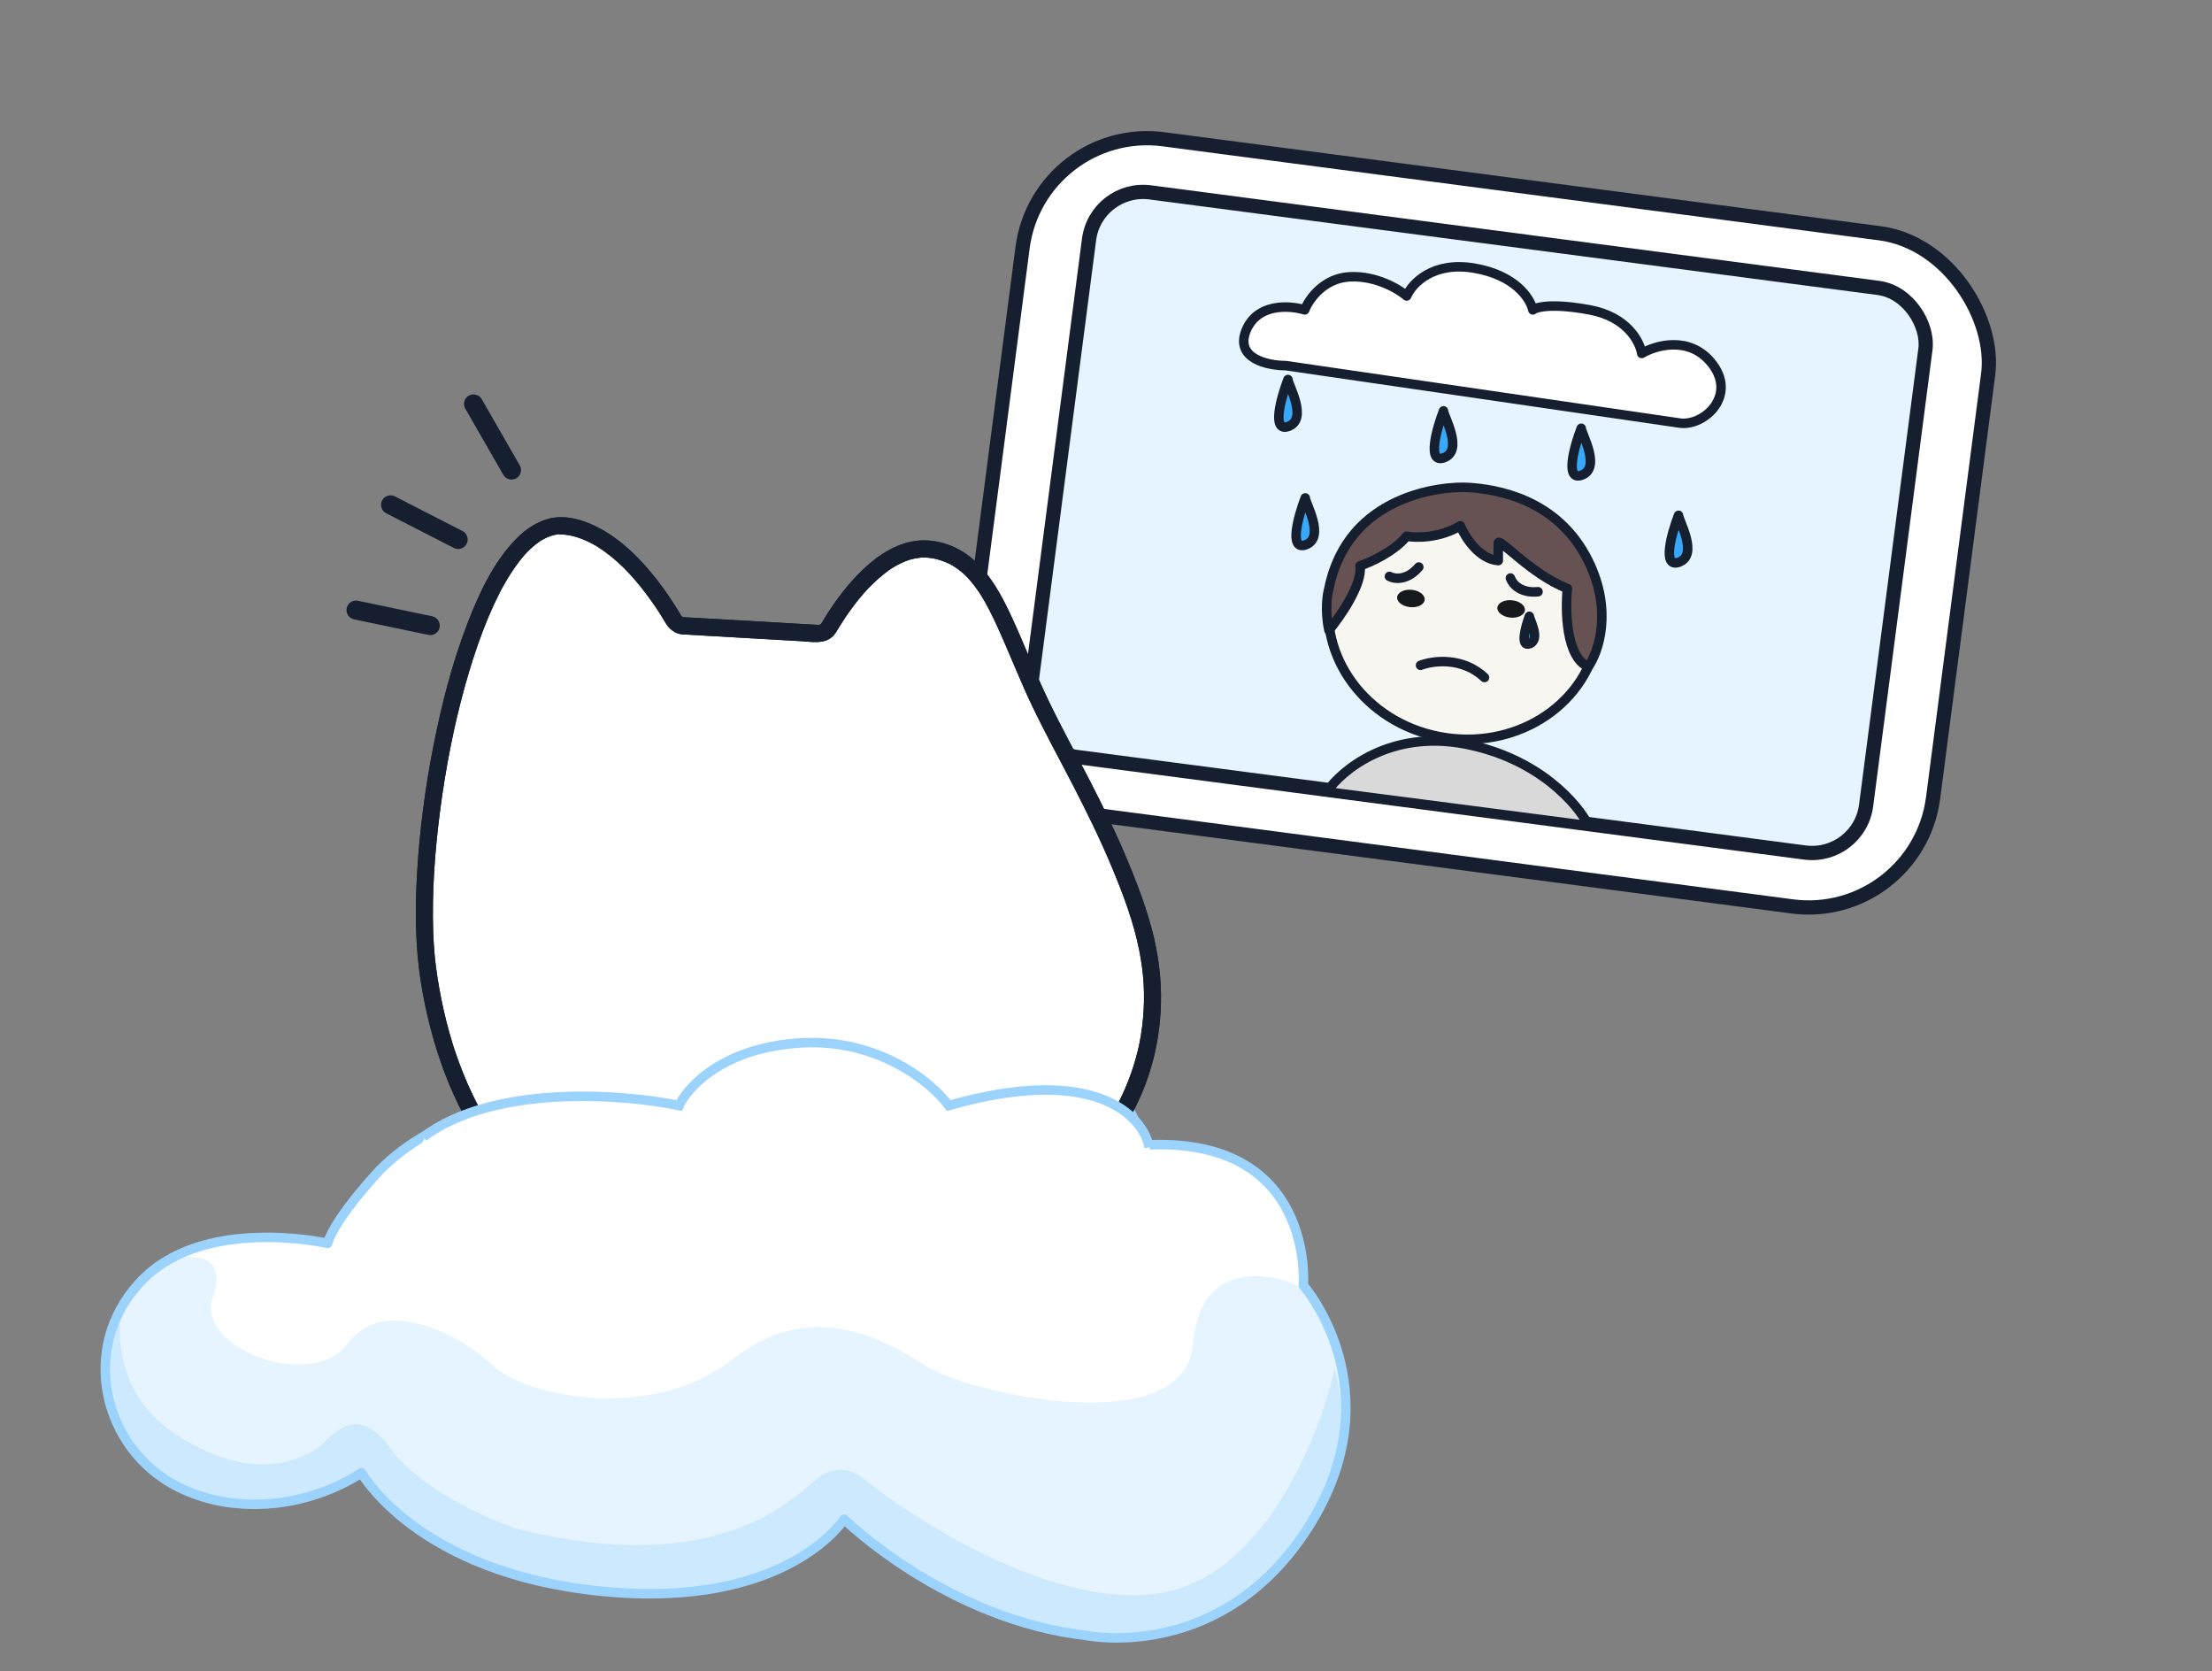 <svg width="466" height="352" viewBox="0 0 466 352" fill="none" xmlns="http://www.w3.org/2000/svg">
<rect x="0" y="0" width="466" height="352" fill="#808080" stroke="none"/>
<g clip-path="url(#clip0_1123_52121)">
<rect x="1.294" y="1.683" width="205.269" height="142.916" rx="26.5" transform="matrix(0.991 0.13 -0.129 0.992 217.774 24.045)" fill="white" stroke="#161F2F" stroke-width="3"/>
<rect x="1.294" y="1.683" width="177.799" height="119.87" rx="11.5" transform="matrix(0.991 0.13 -0.129 0.992 229.849 37.181)" fill="#E6F4FF" stroke="#161F2F" stroke-width="3"/>
<path d="M241.082 241.141C241.082 241.141 234.275 212.434 191.729 207.681C149.184 202.928 135.131 236.348 135.131 236.348C135.131 236.348 102.212 224.323 80.054 246.385C80.054 246.385 70.665 256.307 69.008 261.86C69.008 261.86 42.174 255.733 29.148 270.454C28.782 270.862 28.444 271.273 28.106 271.684C16.769 285.626 22.449 306.589 38.861 313.795C41.587 314.998 44.634 315.941 47.956 316.411C64.303 318.756 76.153 310.161 76.153 310.161C76.153 310.161 87.837 331.304 126.843 335.142C165.85 338.981 177.818 319.947 177.818 319.947C177.818 319.947 199.352 341.152 229.088 344.474C229.088 344.474 257.507 350.258 275.72 321.485C293.933 292.711 274.564 270.709 274.564 270.709C274.564 270.709 277.213 239.187 241.082 241.141Z" fill="white"/>
<path d="M256.877 339.216C294.174 313.853 283.887 283.409 274.082 271.357C272.809 269.689 252.992 262.457 251.326 283.038C249.661 303.618 204.15 293.606 194.715 287.487C185.28 281.369 170.294 273.582 154.199 286.375C138.103 299.168 111.463 294.718 103.692 287.487C95.922 280.257 80.382 273.026 73.166 283.038C65.951 293.05 40.975 284.15 44.861 273.026C47.969 264.126 40.606 264.126 36.535 265.239C18.331 276.363 20.81 292.494 24.325 299.168C36.313 324.087 64.101 317.338 76.497 310.849C88.041 327.313 109.428 332.912 118.678 333.654C153.311 340.774 172.699 327.35 178.064 319.749C214.029 350.452 245.591 345.52 256.877 339.216Z" fill="#E6F4FF"/>
<path d="M244.529 335.498C266.307 331.893 278.047 302.45 281.196 288.18C287.418 310.712 270.085 330.24 260.64 337.188C232.64 357.918 193.788 334.559 177.862 320.289C163.196 334.709 143.233 336.437 135.084 335.498C102.196 336.85 81.751 319.913 75.64 311.275C63.196 316.233 52.677 317.096 48.973 316.909C15.64 308.346 19.899 284.424 26.195 273.533C24.343 279.542 23.973 293.7 37.306 302.262C53.885 312.909 63.867 306.834 66.706 305.106L66.751 305.079C69.529 303.389 74.529 294.376 82.306 305.079C88.529 313.641 102.677 319.913 108.973 321.978C151.751 332.681 167.307 315.219 172.307 311.275C176.307 308.121 180.27 309.961 181.751 311.275C193.603 320.852 222.751 339.103 244.529 335.498Z" fill="#CDE9FE"/>
<path d="M241.082 241.141C241.082 241.141 234.275 212.434 191.729 207.681C149.184 202.928 135.131 236.348 135.131 236.348C135.131 236.348 102.212 224.323 80.054 246.385C80.054 246.385 70.665 256.307 69.008 261.86C69.008 261.86 42.174 255.733 29.148 270.454C28.782 270.862 28.444 271.273 28.106 271.684C16.769 285.626 22.449 306.589 38.861 313.795C41.587 314.998 44.634 315.941 47.956 316.411C64.303 318.756 76.153 310.161 76.153 310.161C76.153 310.161 87.837 331.304 126.843 335.142C165.85 338.981 177.818 319.947 177.818 319.947C177.818 319.947 199.352 341.152 229.088 344.474C229.088 344.474 257.507 350.258 275.72 321.485C293.933 292.711 274.564 270.709 274.564 270.709C274.564 270.709 277.213 239.187 241.082 241.141Z" stroke="#9CD3FD" stroke-width="2" stroke-linecap="round" stroke-linejoin="round"/>
<g clip-path="url(#clip1_1123_52121)">
<path d="M143.995 131.818C143.138 131.767 142.366 131.293 141.93 130.544C139.436 126.241 130.211 111.72 118.82 110.778C99.365 109.163 85.913 175.742 90.228 205.105C94.544 234.474 112.273 274.455 179.02 268.246C221.615 264.281 252.174 231.59 240.162 193.569C234.971 177.14 227.097 163.861 220.39 150.605C211.568 133.177 209.218 117.962 196.603 115.784C186.142 113.984 177.232 127.722 174.652 132.174C174.17 133.011 173.26 133.495 172.301 133.441L144.001 131.819L143.995 131.818Z" fill="white"/>
<path d="M144.152 130.011C143.877 129.987 143.797 129.938 143.565 129.766C143.18 129.471 143.564 129.778 143.469 129.618C143.289 129.335 143.128 129.035 142.948 128.746C142.479 127.971 141.991 127.206 141.491 126.446C140.326 124.662 139.071 122.937 137.733 121.278C134.507 117.28 130.718 113.585 126.155 111.175C122.969 109.492 118.983 108.274 115.399 109.306C112.902 110.027 110.732 111.498 108.903 113.334C104.025 118.233 100.969 124.852 98.505 131.232C95.29 139.542 93.065 148.237 91.337 156.969C89.61 165.702 88.355 175.028 87.852 184.153C87.434 191.751 87.472 199.437 88.687 206.966C89.718 213.35 91.317 219.644 93.582 225.694C96.023 232.22 99.316 238.432 103.497 243.995C108.035 250.032 113.681 255.238 120.065 259.235C127.752 264.044 136.326 267.099 145.184 268.837C156.553 271.069 168.306 271.102 179.804 269.972C190.743 268.895 201.588 265.857 211.327 260.694C220.182 255.999 228.178 249.536 234.149 241.413C240.12 233.291 243.478 224.52 244.37 214.937C244.834 209.935 244.553 204.843 243.613 199.905C242.438 193.727 240.215 187.742 237.838 181.95C235.336 175.849 232.434 169.926 229.417 164.071C226.492 158.4 223.392 152.805 220.651 147.042C217.909 141.278 215.77 135.652 213.173 130.029C211.114 125.563 208.726 121.069 204.991 117.797C201.558 114.788 196.691 113.17 192.169 114.035C187.647 114.899 183.63 117.938 180.479 121.271C177.805 124.095 175.478 127.234 173.483 130.578C173.314 130.854 173.127 131.275 172.919 131.451C172.782 131.572 172.519 131.622 172.435 131.614C172.273 131.606 172.111 131.598 171.95 131.584L169.204 131.427C162.399 131.035 155.599 130.649 148.794 130.256C147.241 130.168 145.694 130.08 144.141 129.992C141.833 129.862 141.507 133.475 143.828 133.606C148.9 133.895 153.967 134.189 159.039 134.477L168.788 135.038C171.06 135.171 173.795 135.739 175.552 133.891C176.109 133.303 176.474 132.565 176.902 131.874C177.329 131.183 177.753 130.535 178.195 129.882C179.335 128.204 180.561 126.576 181.893 125.043C182.522 124.315 183.114 123.682 183.949 122.875C184.784 122.069 185.618 121.341 186.522 120.65C187.509 119.893 188.028 119.545 189.089 118.976C189.531 118.742 189.984 118.521 190.447 118.325C190.691 118.225 190.935 118.125 191.183 118.038C191.295 117.999 191.401 117.96 191.513 117.921C191.196 118.027 191.667 117.874 191.735 117.862C192.235 117.718 192.745 117.611 193.258 117.529C193.484 117.494 193.715 117.466 193.946 117.444C193.916 117.441 194.486 117.406 194.226 117.42C194.044 117.428 194.533 117.416 194.593 117.416C195.093 117.417 195.596 117.455 196.091 117.523C196.394 117.568 196.691 117.618 196.993 117.681C197.041 117.686 197.341 117.767 197.052 117.693C197.223 117.732 197.4 117.778 197.57 117.829C198.047 117.962 198.515 118.119 198.976 118.299C199.215 118.393 199.453 118.493 199.685 118.598C199.789 118.644 200.465 118.982 200.177 118.829C201.086 119.322 201.938 119.919 202.724 120.589C202.831 120.677 202.937 120.772 203.043 120.866C203.082 120.9 203.294 121.1 203.082 120.9C203.25 121.054 203.41 121.22 203.571 121.38C203.981 121.798 204.365 122.232 204.735 122.684C205.063 123.077 205.371 123.486 205.672 123.901C205.833 124.128 205.994 124.354 206.15 124.58C206.219 124.683 206.288 124.787 206.358 124.89C206.358 124.89 206.666 125.366 206.523 125.135C207.886 127.276 209.006 129.571 210.066 131.879C212.598 137.412 214.786 143.097 217.401 148.589C220.113 154.277 223.16 159.794 226.048 165.389C229.025 171.155 231.893 176.984 234.38 182.987C236.692 188.561 238.857 194.304 240.022 200.251C240.979 205.129 241.248 209.595 240.797 214.519C240.695 215.694 240.539 216.864 240.354 218.031C240.265 218.563 240.171 219.089 240.065 219.619C240.011 219.9 239.951 220.174 239.89 220.454C239.81 220.823 239.852 220.614 239.871 220.531C239.831 220.716 239.785 220.9 239.745 221.084C239.206 223.343 238.507 225.557 237.657 227.716C235.971 232.009 233.892 235.692 231.101 239.464C228.309 243.236 225.182 246.505 221.472 249.601C213.788 256.007 204.541 260.643 194.944 263.403C183.851 266.596 172.075 267.453 160.585 266.958C150.77 266.537 141.421 264.974 132.334 261.377C130.37 260.603 128.445 259.736 126.564 258.775C126.345 258.665 126.12 258.548 125.901 258.432C125.861 258.41 125.555 258.249 125.739 258.351C125.963 258.473 125.492 258.214 125.509 258.227C125.077 257.995 124.646 257.757 124.222 257.507C123.338 256.998 122.467 256.473 121.605 255.923C120.03 254.911 118.497 253.829 117.019 252.674C116.279 252.099 115.554 251.501 114.841 250.892C114.5 250.595 114.158 250.298 113.822 249.995C113.655 249.847 113.493 249.693 113.325 249.545C113.269 249.498 113.074 249.31 113.336 249.558C113.23 249.458 113.119 249.357 113.013 249.25C110.453 246.816 108.105 244.158 106.001 241.315C105.484 240.614 104.973 239.901 104.481 239.178C104.246 238.83 104.012 238.476 103.778 238.121C103.73 238.05 103.364 237.472 103.607 237.863C103.48 237.664 103.358 237.471 103.237 237.272C102.349 235.841 101.506 234.371 100.726 232.876C99.186 229.931 97.847 226.882 96.696 223.759C96.418 223.012 96.157 222.261 95.898 221.504C95.774 221.129 95.65 220.754 95.526 220.373C95.678 220.841 95.483 220.241 95.451 220.129C95.384 219.923 95.318 219.711 95.258 219.505C94.798 217.996 94.382 216.479 93.996 214.952C93.258 211.998 92.656 209.008 92.181 206.005C91.931 204.436 91.724 202.864 91.579 201.279C91.498 200.398 91.431 199.512 91.375 198.627C91.351 198.207 91.327 197.786 91.304 197.365C91.324 197.828 91.29 197.036 91.286 196.945C91.278 196.689 91.27 196.434 91.256 196.177C90.989 187.725 91.617 179.241 92.699 170.865C93.287 166.31 94.023 161.781 94.92 157.278C95.136 156.181 95.363 155.084 95.603 153.989C95.742 153.358 95.805 153.054 95.9 152.649C96.028 152.078 96.162 151.507 96.296 150.936C96.802 148.784 97.355 146.642 97.944 144.509C99.066 140.469 100.34 136.473 101.848 132.564C102.532 130.791 103.263 129.041 104.056 127.321C104.435 126.498 104.831 125.684 105.238 124.882C105.333 124.69 105.434 124.499 105.535 124.313C105.354 124.661 105.577 124.238 105.649 124.105C105.865 123.699 106.086 123.3 106.32 122.902C107.095 121.538 107.933 120.216 108.856 118.95C109.281 118.362 109.728 117.788 110.198 117.235C110.292 117.122 110.393 117.003 110.493 116.891C110.539 116.84 110.907 116.423 110.707 116.649C110.506 116.874 110.866 116.48 110.925 116.419C111.051 116.29 111.177 116.162 111.302 116.033C111.751 115.587 112.221 115.162 112.714 114.762C112.928 114.587 113.148 114.418 113.373 114.255C113.501 114.164 113.636 114.072 113.764 113.98C114.142 113.716 113.453 114.165 113.847 113.927C114.311 113.646 114.785 113.391 115.281 113.167C115.519 113.061 115.766 112.985 116.011 112.879C116.223 112.789 115.566 113.004 115.973 112.894C116.121 112.853 116.27 112.811 116.424 112.77C116.676 112.707 117.748 112.371 117.962 112.541C117.861 112.46 117.48 112.547 117.901 112.548C118.028 112.547 118.154 112.546 118.281 112.551C118.731 112.567 119.185 112.619 119.63 112.688C121.689 112.997 124.041 114.005 125.882 115.156C129.974 117.719 133.185 121.194 136.121 125.069C136.743 125.888 137.34 126.718 137.922 127.57C138.169 127.925 138.409 128.286 138.648 128.653C138.765 128.833 138.882 129.014 138.999 129.194C139.046 129.271 139.1 129.348 139.147 129.425C138.93 129.085 139.068 129.297 139.11 129.374C139.464 129.945 139.812 130.516 140.154 131.092C141.006 132.514 142.136 133.451 143.826 133.624C146.131 133.863 146.445 130.25 144.14 130.01L144.152 130.011Z" fill="#161F2F"/>
<path d="M144.152 130.011C143.877 129.987 143.797 129.938 143.565 129.766C143.18 129.471 143.564 129.778 143.469 129.618C143.289 129.335 143.128 129.035 142.948 128.746C142.479 127.971 141.991 127.206 141.491 126.446C140.326 124.662 139.071 122.937 137.733 121.278C134.507 117.28 130.718 113.585 126.155 111.175C122.969 109.492 118.983 108.274 115.399 109.306C112.902 110.027 110.732 111.498 108.903 113.334C104.025 118.233 100.969 124.852 98.505 131.232C95.29 139.542 93.065 148.237 91.337 156.969C89.61 165.702 88.355 175.028 87.852 184.153C87.434 191.751 87.472 199.437 88.687 206.966C89.718 213.35 91.317 219.644 93.582 225.694C96.023 232.22 99.316 238.432 103.497 243.995C108.035 250.032 113.681 255.238 120.065 259.235C127.752 264.044 136.326 267.099 145.184 268.837C156.553 271.069 168.306 271.102 179.804 269.972C190.743 268.895 201.588 265.857 211.327 260.694C220.182 255.999 228.178 249.536 234.149 241.413C240.12 233.291 243.478 224.52 244.37 214.937C244.834 209.935 244.553 204.843 243.613 199.905C242.438 193.727 240.215 187.742 237.838 181.95C235.336 175.849 232.434 169.926 229.417 164.071C226.492 158.4 223.392 152.805 220.651 147.042C217.909 141.278 215.77 135.652 213.173 130.029C211.114 125.563 208.726 121.069 204.991 117.797C201.558 114.788 196.691 113.17 192.169 114.035C187.647 114.899 183.63 117.938 180.479 121.271C177.805 124.095 175.478 127.234 173.483 130.578C173.314 130.854 173.127 131.275 172.919 131.451C172.782 131.572 172.519 131.622 172.435 131.614C172.273 131.606 172.111 131.598 171.95 131.584L169.204 131.427C162.399 131.035 155.599 130.649 148.794 130.256C147.241 130.168 145.694 130.08 144.141 129.992C141.833 129.862 141.507 133.475 143.828 133.606C148.9 133.895 153.967 134.189 159.039 134.477L168.788 135.038C171.06 135.171 173.795 135.739 175.552 133.891C176.109 133.303 176.474 132.565 176.902 131.874C177.329 131.183 177.753 130.535 178.195 129.882C179.335 128.204 180.561 126.576 181.893 125.043C182.522 124.315 183.114 123.682 183.949 122.875C184.784 122.069 185.618 121.341 186.522 120.65C187.509 119.893 188.028 119.545 189.089 118.976C189.531 118.742 189.984 118.521 190.447 118.325C190.691 118.225 190.935 118.125 191.183 118.038C191.295 117.999 191.401 117.96 191.513 117.921C191.196 118.027 191.667 117.874 191.735 117.862C192.235 117.718 192.745 117.611 193.258 117.529C193.484 117.494 193.715 117.466 193.946 117.444C193.916 117.441 194.486 117.406 194.226 117.42C194.044 117.428 194.533 117.416 194.593 117.416C195.093 117.417 195.596 117.455 196.091 117.523C196.394 117.568 196.691 117.618 196.993 117.681C197.041 117.686 197.341 117.767 197.052 117.693C197.223 117.732 197.4 117.778 197.57 117.829C198.047 117.962 198.515 118.119 198.976 118.299C199.215 118.393 199.453 118.493 199.685 118.598C199.789 118.644 200.465 118.982 200.177 118.829C201.086 119.322 201.938 119.919 202.724 120.589C202.831 120.677 202.937 120.772 203.043 120.866C203.082 120.9 203.294 121.1 203.082 120.9C203.25 121.054 203.41 121.22 203.571 121.38C203.981 121.798 204.365 122.232 204.735 122.684C205.063 123.077 205.371 123.486 205.672 123.901C205.833 124.128 205.994 124.354 206.15 124.58C206.219 124.683 206.288 124.787 206.358 124.89C206.358 124.89 206.666 125.366 206.523 125.135C207.886 127.276 209.006 129.571 210.066 131.879C212.598 137.412 214.786 143.097 217.401 148.589C220.113 154.277 223.16 159.794 226.048 165.389C229.025 171.155 231.893 176.984 234.38 182.987C236.692 188.561 238.857 194.304 240.022 200.251C240.979 205.129 241.248 209.595 240.797 214.519C240.695 215.694 240.539 216.864 240.354 218.031C240.265 218.563 240.171 219.089 240.065 219.619C240.011 219.9 239.951 220.174 239.89 220.454C239.81 220.823 239.852 220.614 239.871 220.531C239.831 220.716 239.785 220.9 239.745 221.084C239.206 223.343 238.507 225.557 237.657 227.716C235.971 232.009 233.892 235.692 231.101 239.464C228.309 243.236 225.182 246.505 221.472 249.601C213.788 256.007 204.541 260.643 194.944 263.403C183.851 266.596 172.075 267.453 160.585 266.958C150.77 266.537 141.421 264.974 132.334 261.377C130.37 260.603 128.445 259.736 126.564 258.775C126.345 258.665 126.12 258.548 125.901 258.432C125.861 258.41 125.555 258.249 125.739 258.351C125.963 258.473 125.492 258.214 125.509 258.227C125.077 257.995 124.646 257.757 124.222 257.507C123.338 256.998 122.467 256.473 121.605 255.923C120.03 254.911 118.497 253.829 117.019 252.674C116.279 252.099 115.554 251.501 114.841 250.892C114.5 250.595 114.158 250.298 113.822 249.995C113.655 249.847 113.493 249.693 113.325 249.545C113.269 249.498 113.074 249.31 113.336 249.558C113.23 249.458 113.119 249.357 113.013 249.25C110.453 246.816 108.105 244.158 106.001 241.315C105.484 240.614 104.973 239.901 104.481 239.178C104.246 238.83 104.012 238.476 103.778 238.121C103.73 238.05 103.364 237.472 103.607 237.863C103.48 237.664 103.358 237.471 103.237 237.272C102.349 235.841 101.506 234.371 100.726 232.876C99.186 229.931 97.847 226.882 96.696 223.759C96.418 223.012 96.157 222.261 95.898 221.504C95.774 221.129 95.65 220.754 95.526 220.373C95.678 220.841 95.483 220.241 95.451 220.129C95.384 219.923 95.318 219.711 95.258 219.505C94.798 217.996 94.382 216.479 93.996 214.952C93.258 211.998 92.656 209.008 92.181 206.005C91.931 204.436 91.724 202.864 91.579 201.279C91.498 200.398 91.431 199.512 91.375 198.627C91.351 198.207 91.327 197.786 91.304 197.365C91.324 197.828 91.29 197.036 91.286 196.945C91.278 196.689 91.27 196.434 91.256 196.177C90.989 187.725 91.617 179.241 92.699 170.865C93.287 166.31 94.023 161.781 94.92 157.278C95.136 156.181 95.363 155.084 95.603 153.989C95.742 153.358 95.805 153.054 95.9 152.649C96.028 152.078 96.162 151.507 96.296 150.936C96.802 148.784 97.355 146.642 97.944 144.509C99.066 140.469 100.34 136.473 101.848 132.564C102.532 130.791 103.263 129.041 104.056 127.321C104.435 126.498 104.831 125.684 105.238 124.882C105.333 124.69 105.434 124.499 105.535 124.313C105.354 124.661 105.577 124.238 105.649 124.105C105.865 123.699 106.086 123.3 106.32 122.902C107.095 121.538 107.933 120.216 108.856 118.95C109.281 118.362 109.728 117.788 110.198 117.235C110.292 117.122 110.393 117.003 110.493 116.891C110.539 116.84 110.907 116.423 110.707 116.649C110.506 116.874 110.866 116.48 110.925 116.419C111.051 116.29 111.177 116.162 111.302 116.033C111.751 115.587 112.221 115.162 112.714 114.762C112.928 114.587 113.148 114.418 113.373 114.255C113.501 114.164 113.636 114.072 113.764 113.98C114.142 113.716 113.453 114.165 113.847 113.927C114.311 113.646 114.785 113.391 115.281 113.167C115.519 113.061 115.766 112.985 116.011 112.879C116.223 112.789 115.566 113.004 115.973 112.894C116.121 112.853 116.27 112.811 116.424 112.77C116.676 112.707 117.748 112.371 117.962 112.541C117.861 112.46 117.48 112.547 117.901 112.548C118.028 112.547 118.154 112.546 118.281 112.551C118.731 112.567 119.185 112.619 119.63 112.688C121.689 112.997 124.041 114.005 125.882 115.156C129.974 117.719 133.185 121.194 136.121 125.069C136.743 125.888 137.34 126.718 137.922 127.57C138.169 127.925 138.409 128.286 138.648 128.653C138.765 128.833 138.882 129.014 138.999 129.194C139.046 129.271 139.1 129.348 139.147 129.425C138.93 129.085 139.068 129.297 139.11 129.374C139.464 129.945 139.812 130.516 140.154 131.092C141.006 132.514 142.136 133.451 143.826 133.624C146.131 133.863 146.445 130.25 144.14 130.01L144.152 130.011Z" fill="#161F2F"/>
</g>
<path d="M204.604 232.833C230.816 226.087 240.282 235.644 241.738 241.267C241.738 254.76 209.458 269.133 193.318 274.633C168.076 275.856 115.117 277.567 105.215 274.633C92.837 270.967 83.007 244.933 91.38 238.333C98.079 233.053 113.103 232.467 119.777 232.833C121.234 224.522 130.262 207.9 154.727 207.9C179.192 207.9 198.172 224.522 204.604 232.833Z" fill="white" stroke="white"/>
<path d="M242.102 241.633C240.888 235.033 230.743 224.033 199.87 232.833C196.351 228.067 185.235 218.753 168.925 219.633C152.615 220.513 144.897 228.8 143.077 232.833C131.305 230.389 104.049 228.287 89.195 239.433" stroke="#9CD3FD" stroke-width="2"/>
<path d="M107.763 99L99.754 85.067" stroke="#161F2F" stroke-width="4" stroke-linecap="round"/>
<path d="M96.526 113.622L82.277 106.324" stroke="#161F2F" stroke-width="4" stroke-linecap="round"/>
<path d="M90.648 131.754L74.996 128.48" stroke="#161F2F" stroke-width="4" stroke-linecap="round"/>
<path d="M336.657 133.574C334.601 147.823 320.327 157.672 304.619 155.373C288.912 153.075 278.01 139.543 280.066 125.293C282.121 111.044 296.396 101.195 312.103 103.494C327.81 105.792 338.712 119.324 336.657 133.574Z" fill="#F7F6F0" stroke="#161F2F" stroke-width="2"/>
<path d="M353.867 89.1L270.861 77C267.099 77 260.157 75.533 262.487 69.667C264.817 63.8 271.71 64.289 274.865 65.267C275.715 63.067 278.797 58.593 284.331 58.3C289.865 58.007 294.646 60.867 296.345 62.333C297.437 59.767 301.806 55 310.543 56.467C319.281 57.933 322.436 62.944 322.922 65.267C323.65 64.656 327.072 63.8 334.936 65.267C342.799 66.733 345.493 71.989 345.858 74.433C348.77 72.722 355.76 70.693 360.42 76.267C366.245 83.233 358.964 89.843 353.867 89.1Z" fill="white" stroke="#161F2F" stroke-width="2" stroke-linecap="round" stroke-linejoin="round"/>
<ellipse cx="2.913" cy="1.833" rx="2.913" ry="1.833" transform="matrix(0.995 0.098 -0.097 0.995 315.633 126.133)" fill="#161A1D"/>
<ellipse cx="2.913" cy="1.833" rx="2.913" ry="1.833" transform="matrix(0.995 0.098 -0.097 0.995 294.516 123.933)" fill="#161A1D"/>
<path d="M318.191 121.733C318.551 122.856 320.219 125.006 324.016 124.621" stroke="#161F2F" stroke-width="2" stroke-linecap="round" stroke-linejoin="round"/>
<path d="M292.707 121.392C293.738 121.952 296.419 122.342 298.897 119.418" stroke="#161F2F" stroke-width="2" stroke-linecap="round" stroke-linejoin="round"/>
<path d="M299.258 140.121C301.806 139.143 308.068 138.287 312.728 142.687" stroke="#161F2F" stroke-width="2" stroke-linecap="round" stroke-linejoin="round"/>
<path d="M315.641 118.067C311.564 117.773 308.602 113.056 307.632 110.733C303.263 113.373 298.287 113.3 296.345 112.933C293.724 116.16 288.7 118.433 286.516 119.167C287.098 122.98 282.39 129.8 279.963 132.733C279.089 128.627 279.599 125.156 279.963 123.933C283.968 104.133 303.991 102.3 309.452 102.667C314.913 103.033 328.019 104.867 334.572 118.067C339.815 128.627 336.757 137.378 334.572 140.433C329.912 138.38 329.718 128.578 330.204 123.933C322.558 121 315.641 112.933 315.641 114.4V118.067Z" fill="#665252" stroke="#161F2F" stroke-width="2" stroke-linecap="round" stroke-linejoin="round"/>
<path d="M308.487 156.663C292.869 153.724 282.671 162.163 279.524 166.75L334.673 173.899C332.452 169.379 324.105 159.602 308.487 156.663Z" fill="#D9D9D9" stroke="#161F2F" stroke-width="2" stroke-linecap="round" stroke-linejoin="round"/>
<path d="M333.117 90.2C331.661 93.989 329.622 101.273 333.117 100.1C337.486 98.633 333.117 91.3 333.117 90.2Z" fill="#38A8FB" stroke="#161F2F" stroke-width="2" stroke-linecap="round" stroke-linejoin="round"/>
<path d="M304.102 86.533C302.645 90.322 300.607 97.607 304.102 96.433C308.47 94.967 304.102 87.633 304.102 86.533Z" fill="#38A8FB" stroke="#161F2F" stroke-width="2" stroke-linecap="round" stroke-linejoin="round"/>
<path d="M274.977 104.867C273.52 108.656 271.482 115.94 274.977 114.767C279.345 113.3 274.977 105.967 274.977 104.867Z" fill="#38A8FB" stroke="#161F2F" stroke-width="2" stroke-linecap="round" stroke-linejoin="round"/>
<path d="M271.336 79.933C269.88 83.722 267.841 91.007 271.336 89.833C275.705 88.367 271.336 81.033 271.336 79.933Z" fill="#38A8FB" stroke="#161F2F" stroke-width="2" stroke-linecap="round" stroke-linejoin="round"/>
<path d="M353.613 108.533C352.157 112.322 350.118 119.607 353.613 118.433C357.982 116.967 353.613 109.633 353.613 108.533Z" fill="#38A8FB" stroke="#161F2F" stroke-width="2" stroke-linecap="round" stroke-linejoin="round"/>
<path d="M322.19 129.8C321.369 132.017 320.218 136.279 322.19 135.593C324.655 134.735 322.19 130.444 322.19 129.8Z" fill="#38A8FB" stroke="#161F2F" stroke-width="2" stroke-linecap="round" stroke-linejoin="round"/>
</g>
<defs>
<clipPath id="clip0_1123_52121">
<rect width="466" height="352" fill="white"/>
</clipPath>
<clipPath id="clip1_1123_52121">
<rect width="160.429" height="164.208" fill="white" transform="matrix(0.996 0.088 -0.086 0.996 93.141 102.176)"/>
</clipPath>
</defs>
</svg>
